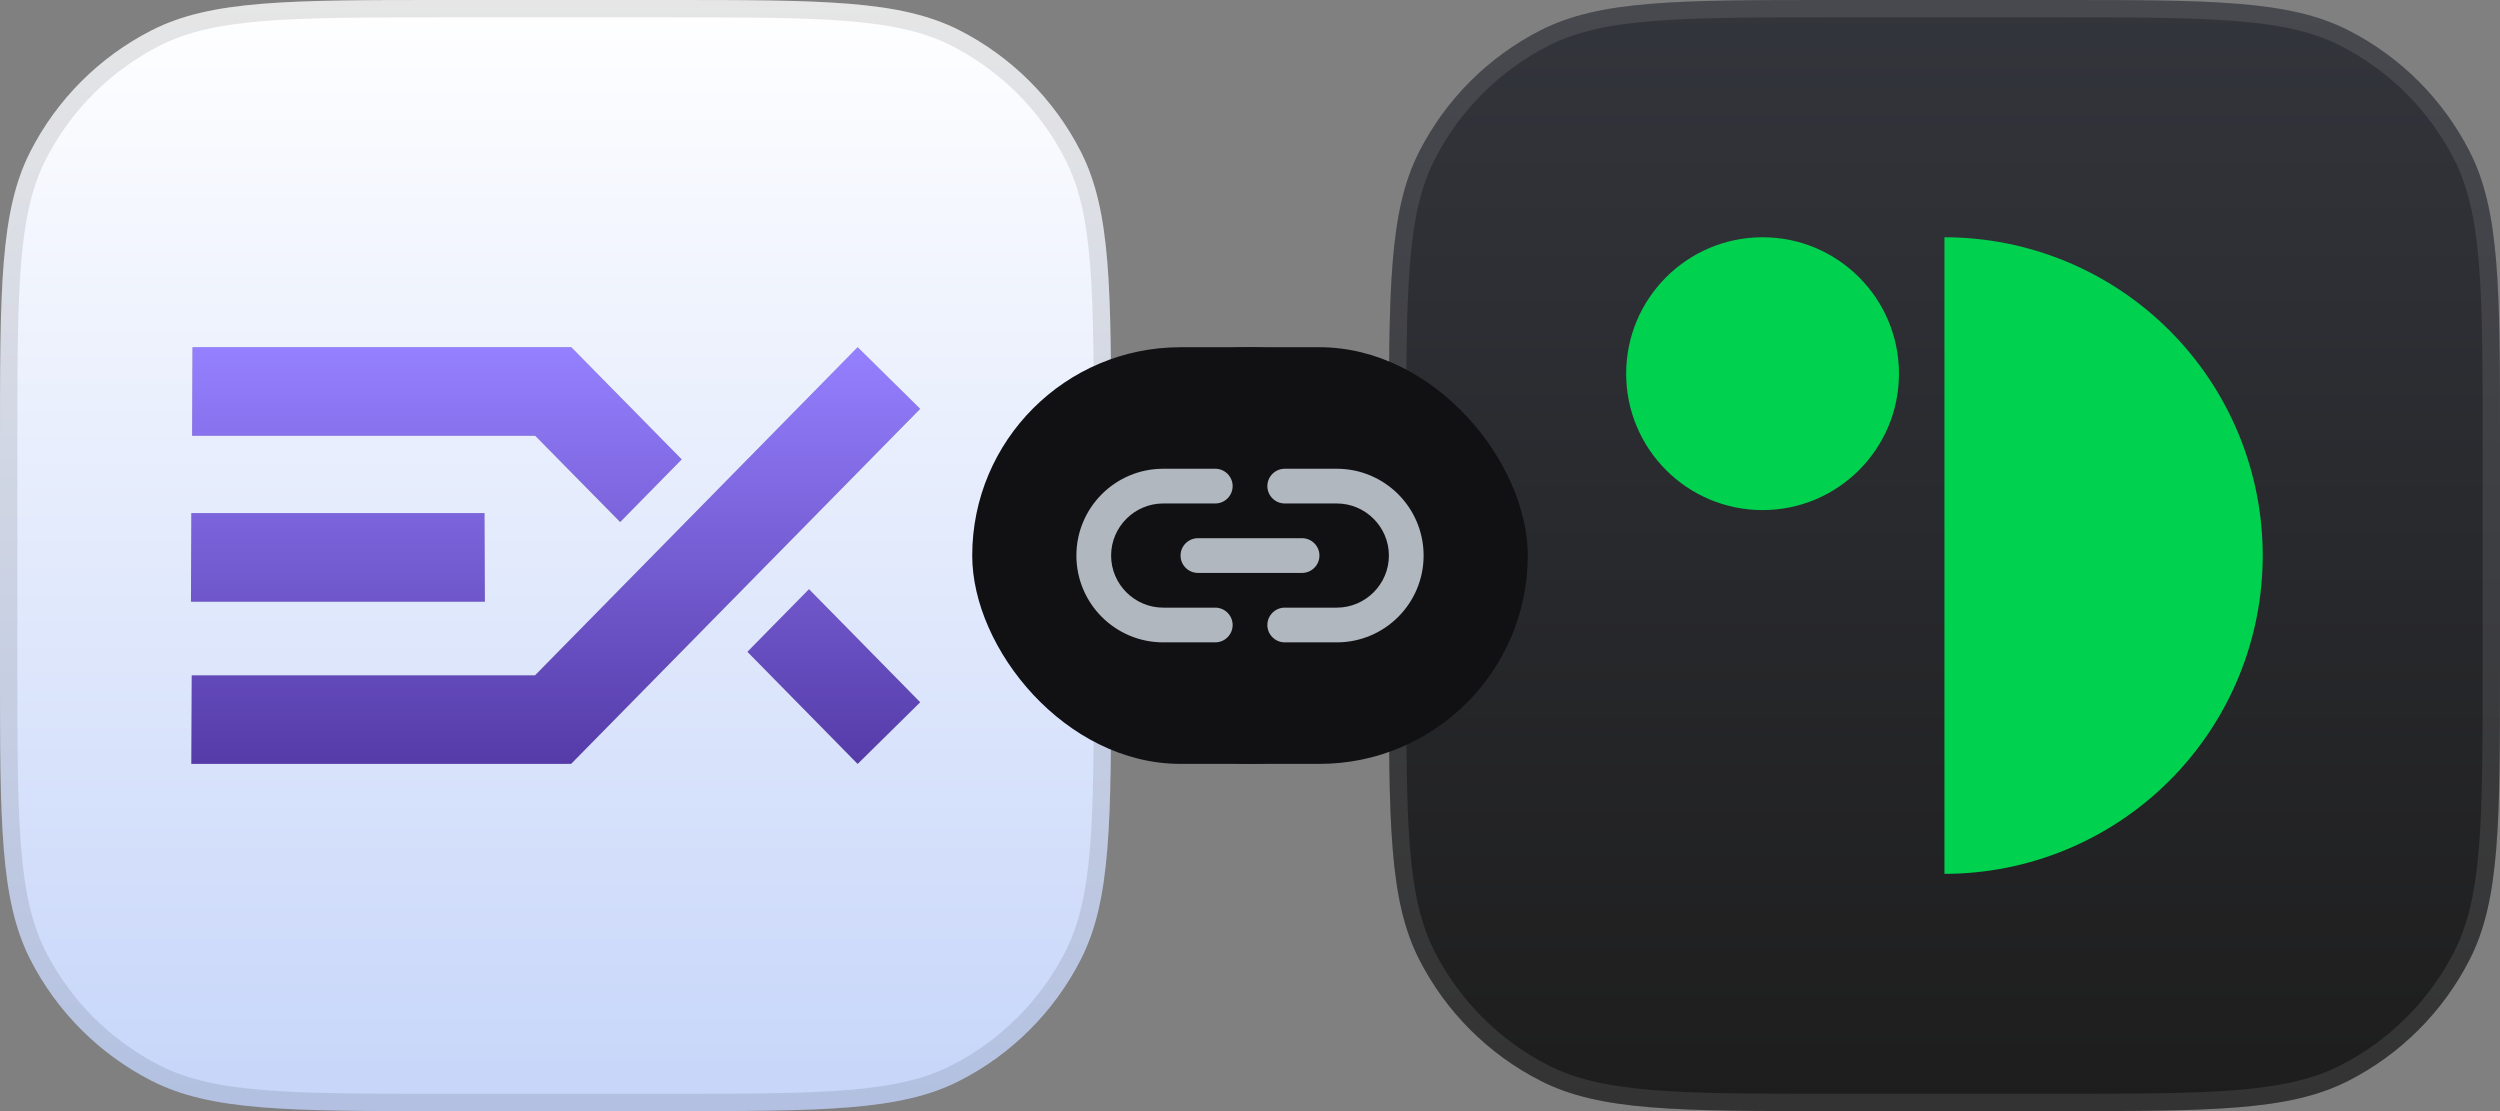 <?xml version="1.0" encoding="UTF-8"?> <svg xmlns="http://www.w3.org/2000/svg" width="360" height="160" viewBox="0 0 360 160" fill="none"><rect x="0" y="0" width="360" height="160" fill="#808080" stroke="none"/><g clip-path="url(#clip0_2166_41409)"><path d="M0 64C0 41.598 0 30.397 4.36 21.84C8.195 14.314 14.314 8.195 21.84 4.36C30.397 0 41.598 0 64 0H96C118.402 0 129.603 0 138.16 4.36C145.686 8.195 151.805 14.314 155.64 21.84C160 30.397 160 41.598 160 64V96C160 118.402 160 129.603 155.64 138.16C151.805 145.686 145.686 151.805 138.16 155.64C129.603 160 118.402 160 96 160H64C41.598 160 30.397 160 21.84 155.64C14.314 151.805 8.195 145.686 4.36 138.16C0 129.603 0 118.402 0 96V64Z" fill="url(#paint0_linear_2166_41409)"></path><path d="M64 1.25H96C107.222 1.25 115.563 1.251 122.17 1.791C128.763 2.33 133.519 3.399 137.592 5.474C144.883 9.189 150.811 15.117 154.526 22.408C156.601 26.481 157.67 31.237 158.209 37.83C158.749 44.437 158.75 52.778 158.75 64V96C158.75 107.222 158.749 115.563 158.209 122.17C157.67 128.763 156.601 133.519 154.526 137.592C150.811 144.883 144.883 150.811 137.592 154.526C133.519 156.601 128.763 157.67 122.17 158.209C115.563 158.749 107.222 158.75 96 158.75H64C52.778 158.75 44.437 158.749 37.83 158.209C31.237 157.67 26.481 156.601 22.408 154.526C15.117 150.811 9.189 144.883 5.474 137.592C3.399 133.519 2.33 128.763 1.791 122.17C1.251 115.563 1.25 107.222 1.25 96V64C1.25 52.778 1.251 44.437 1.791 37.83C2.33 31.237 3.399 26.481 5.474 22.408C9.189 15.117 15.117 9.189 22.408 5.474C26.481 3.399 31.237 2.33 37.83 1.791C44.437 1.251 52.778 1.25 64 1.25Z" stroke="black" stroke-opacity="0.1" stroke-width="2.5"></path><path d="M81.606 109.988H82.242L132.5 58.874L123.503 50L77.045 97.253H27.613L27.557 110H81.606L81.606 109.988Z" fill="#B0B7BF"></path><path d="M81.606 109.988H82.242L132.5 58.874L123.503 50L77.045 97.253H27.613L27.557 110H81.606L81.606 109.988Z" fill="url(#paint1_linear_2166_41409)"></path><path d="M98.162 66.152L89.302 75.165L77.075 62.747H27.669L27.725 50H82.26L98.162 66.152Z" fill="#B0B7BF"></path><path d="M98.162 66.152L89.302 75.165L77.075 62.747H27.669L27.725 50H82.26L98.162 66.152Z" fill="url(#paint2_linear_2166_41409)"></path><path d="M116.495 84.849L107.635 93.861L123.5 110L132.497 101.125L116.495 84.849Z" fill="#B0B7BF"></path><path d="M116.495 84.849L107.635 93.861L123.5 110L132.497 101.125L116.495 84.849Z" fill="url(#paint3_linear_2166_41409)"></path><path d="M69.817 86.638L69.761 73.892H27.557L27.5 86.638H69.817Z" fill="#B0B7BF"></path><path d="M69.817 86.638L69.761 73.892H27.557L27.5 86.638H69.817Z" fill="url(#paint4_linear_2166_41409)"></path></g><g clip-path="url(#clip1_2166_41409)"><path d="M200 64C200 41.598 200 30.397 204.36 21.84C208.195 14.314 214.314 8.195 221.84 4.36C230.397 0 241.598 0 264 0H296C318.402 0 329.603 0 338.16 4.36C345.686 8.195 351.805 14.314 355.64 21.84C360 30.397 360 41.598 360 64V96C360 118.402 360 129.603 355.64 138.16C351.805 145.686 345.686 151.805 338.16 155.64C329.603 160 318.402 160 296 160H264C241.598 160 230.397 160 221.84 155.64C214.314 151.805 208.195 145.686 204.36 138.16C200 129.603 200 118.402 200 96V64Z" fill="url(#paint5_linear_2166_41409)"></path><path d="M264 1.25H296C307.222 1.25 315.563 1.251 322.17 1.791C328.763 2.33 333.519 3.399 337.592 5.474C344.883 9.189 350.811 15.117 354.526 22.408C356.601 26.481 357.67 31.237 358.209 37.83C358.749 44.437 358.75 52.778 358.75 64V96C358.75 107.222 358.749 115.563 358.209 122.17C357.67 128.763 356.601 133.519 354.526 137.592C350.811 144.883 344.883 150.811 337.592 154.526C333.519 156.601 328.763 157.67 322.17 158.209C315.563 158.749 307.222 158.75 296 158.75H264C252.778 158.75 244.437 158.749 237.83 158.209C231.237 157.67 226.481 156.601 222.408 154.526C215.117 150.811 209.189 144.883 205.474 137.592C203.399 133.519 202.33 128.763 201.791 122.17C201.251 115.563 201.25 107.222 201.25 96V64C201.25 52.778 201.251 44.437 201.791 37.83C202.33 31.237 203.399 26.481 205.474 22.408C209.189 15.117 215.117 9.189 222.408 5.474C226.481 3.399 231.237 2.33 237.83 1.791C244.437 1.251 252.778 1.25 264 1.25Z" stroke="white" stroke-opacity="0.1" stroke-width="2.5"></path><path d="M253.809 73.452C264.658 73.452 273.452 64.658 273.452 53.809C273.452 42.961 264.658 34.166 253.809 34.166C242.961 34.166 234.167 42.961 234.167 53.809C234.167 64.658 242.961 73.452 253.809 73.452Z" fill="#00D24F"></path><path d="M297.539 37.655C291.979 35.352 286.019 34.166 280 34.166V125.833C286.019 125.833 291.979 124.648 297.539 122.344C303.1 120.041 308.153 116.665 312.409 112.409C316.665 108.153 320.041 103.1 322.344 97.54C324.648 91.979 325.833 86.019 325.833 80C325.833 73.981 324.648 68.021 322.344 62.46C320.041 56.899 316.665 51.847 312.409 47.591C308.153 43.335 303.1 39.959 297.539 37.655Z" fill="#00D24F"></path></g><rect x="140" y="50" width="80" height="60" rx="30" fill="#111114"></rect><rect x="150" y="50" width="60" height="60" rx="30" fill="#111114"></rect><path d="M192.5 67.5H185C183.625 67.5 182.5 68.625 182.5 70C182.5 71.375 183.625 72.5 185 72.5H192.5C196.625 72.5 200 75.875 200 80C200 84.125 196.625 87.5 192.5 87.5H185C183.625 87.5 182.5 88.625 182.5 90C182.5 91.375 183.625 92.5 185 92.5H192.5C199.4 92.5 205 86.9 205 80C205 73.1 199.4 67.5 192.5 67.5ZM170 80C170 81.375 171.125 82.5 172.5 82.5H187.5C188.875 82.5 190 81.375 190 80C190 78.625 188.875 77.5 187.5 77.5H172.5C171.125 77.5 170 78.625 170 80ZM175 87.5H167.5C163.375 87.5 160 84.125 160 80C160 75.875 163.375 72.5 167.5 72.5H175C176.375 72.5 177.5 71.375 177.5 70C177.5 68.625 176.375 67.5 175 67.5H167.5C160.6 67.5 155 73.1 155 80C155 86.9 160.6 92.5 167.5 92.5H175C176.375 92.5 177.5 91.375 177.5 90C177.5 88.625 176.375 87.5 175 87.5Z" fill="#B0B7BF"></path><defs><linearGradient id="paint0_linear_2166_41409" x1="80" y1="0" x2="80" y2="160" gradientUnits="userSpaceOnUse"><stop offset="0" stop-color="white"></stop><stop offset="1" stop-color="#C6D5F9"></stop></linearGradient><linearGradient id="paint1_linear_2166_41409" x1="80.001" y1="50" x2="80.001" y2="110" gradientUnits="userSpaceOnUse"><stop stop-color="#9580FF"></stop><stop offset="1" stop-color="#553BA8"></stop></linearGradient><linearGradient id="paint2_linear_2166_41409" x1="80.001" y1="50" x2="80.001" y2="110" gradientUnits="userSpaceOnUse"><stop stop-color="#9580FF"></stop><stop offset="1" stop-color="#553BA8"></stop></linearGradient><linearGradient id="paint3_linear_2166_41409" x1="80.001" y1="50" x2="80.001" y2="110" gradientUnits="userSpaceOnUse"><stop stop-color="#9580FF"></stop><stop offset="1" stop-color="#553BA8"></stop></linearGradient><linearGradient id="paint4_linear_2166_41409" x1="80.001" y1="50" x2="80.001" y2="110" gradientUnits="userSpaceOnUse"><stop stop-color="#9580FF"></stop><stop offset="1" stop-color="#553BA8"></stop></linearGradient><linearGradient id="paint5_linear_2166_41409" x1="280" y1="0" x2="280" y2="160" gradientUnits="userSpaceOnUse"><stop stop-color="#33353C"></stop><stop offset="1" stop-color="#1D1D1D"></stop></linearGradient><clipPath id="clip0_2166_41409"><rect width="160" height="160" fill="white"></rect></clipPath><clipPath id="clip1_2166_41409"><rect width="160" height="160" fill="white" transform="translate(200)"></rect></clipPath></defs></svg> 